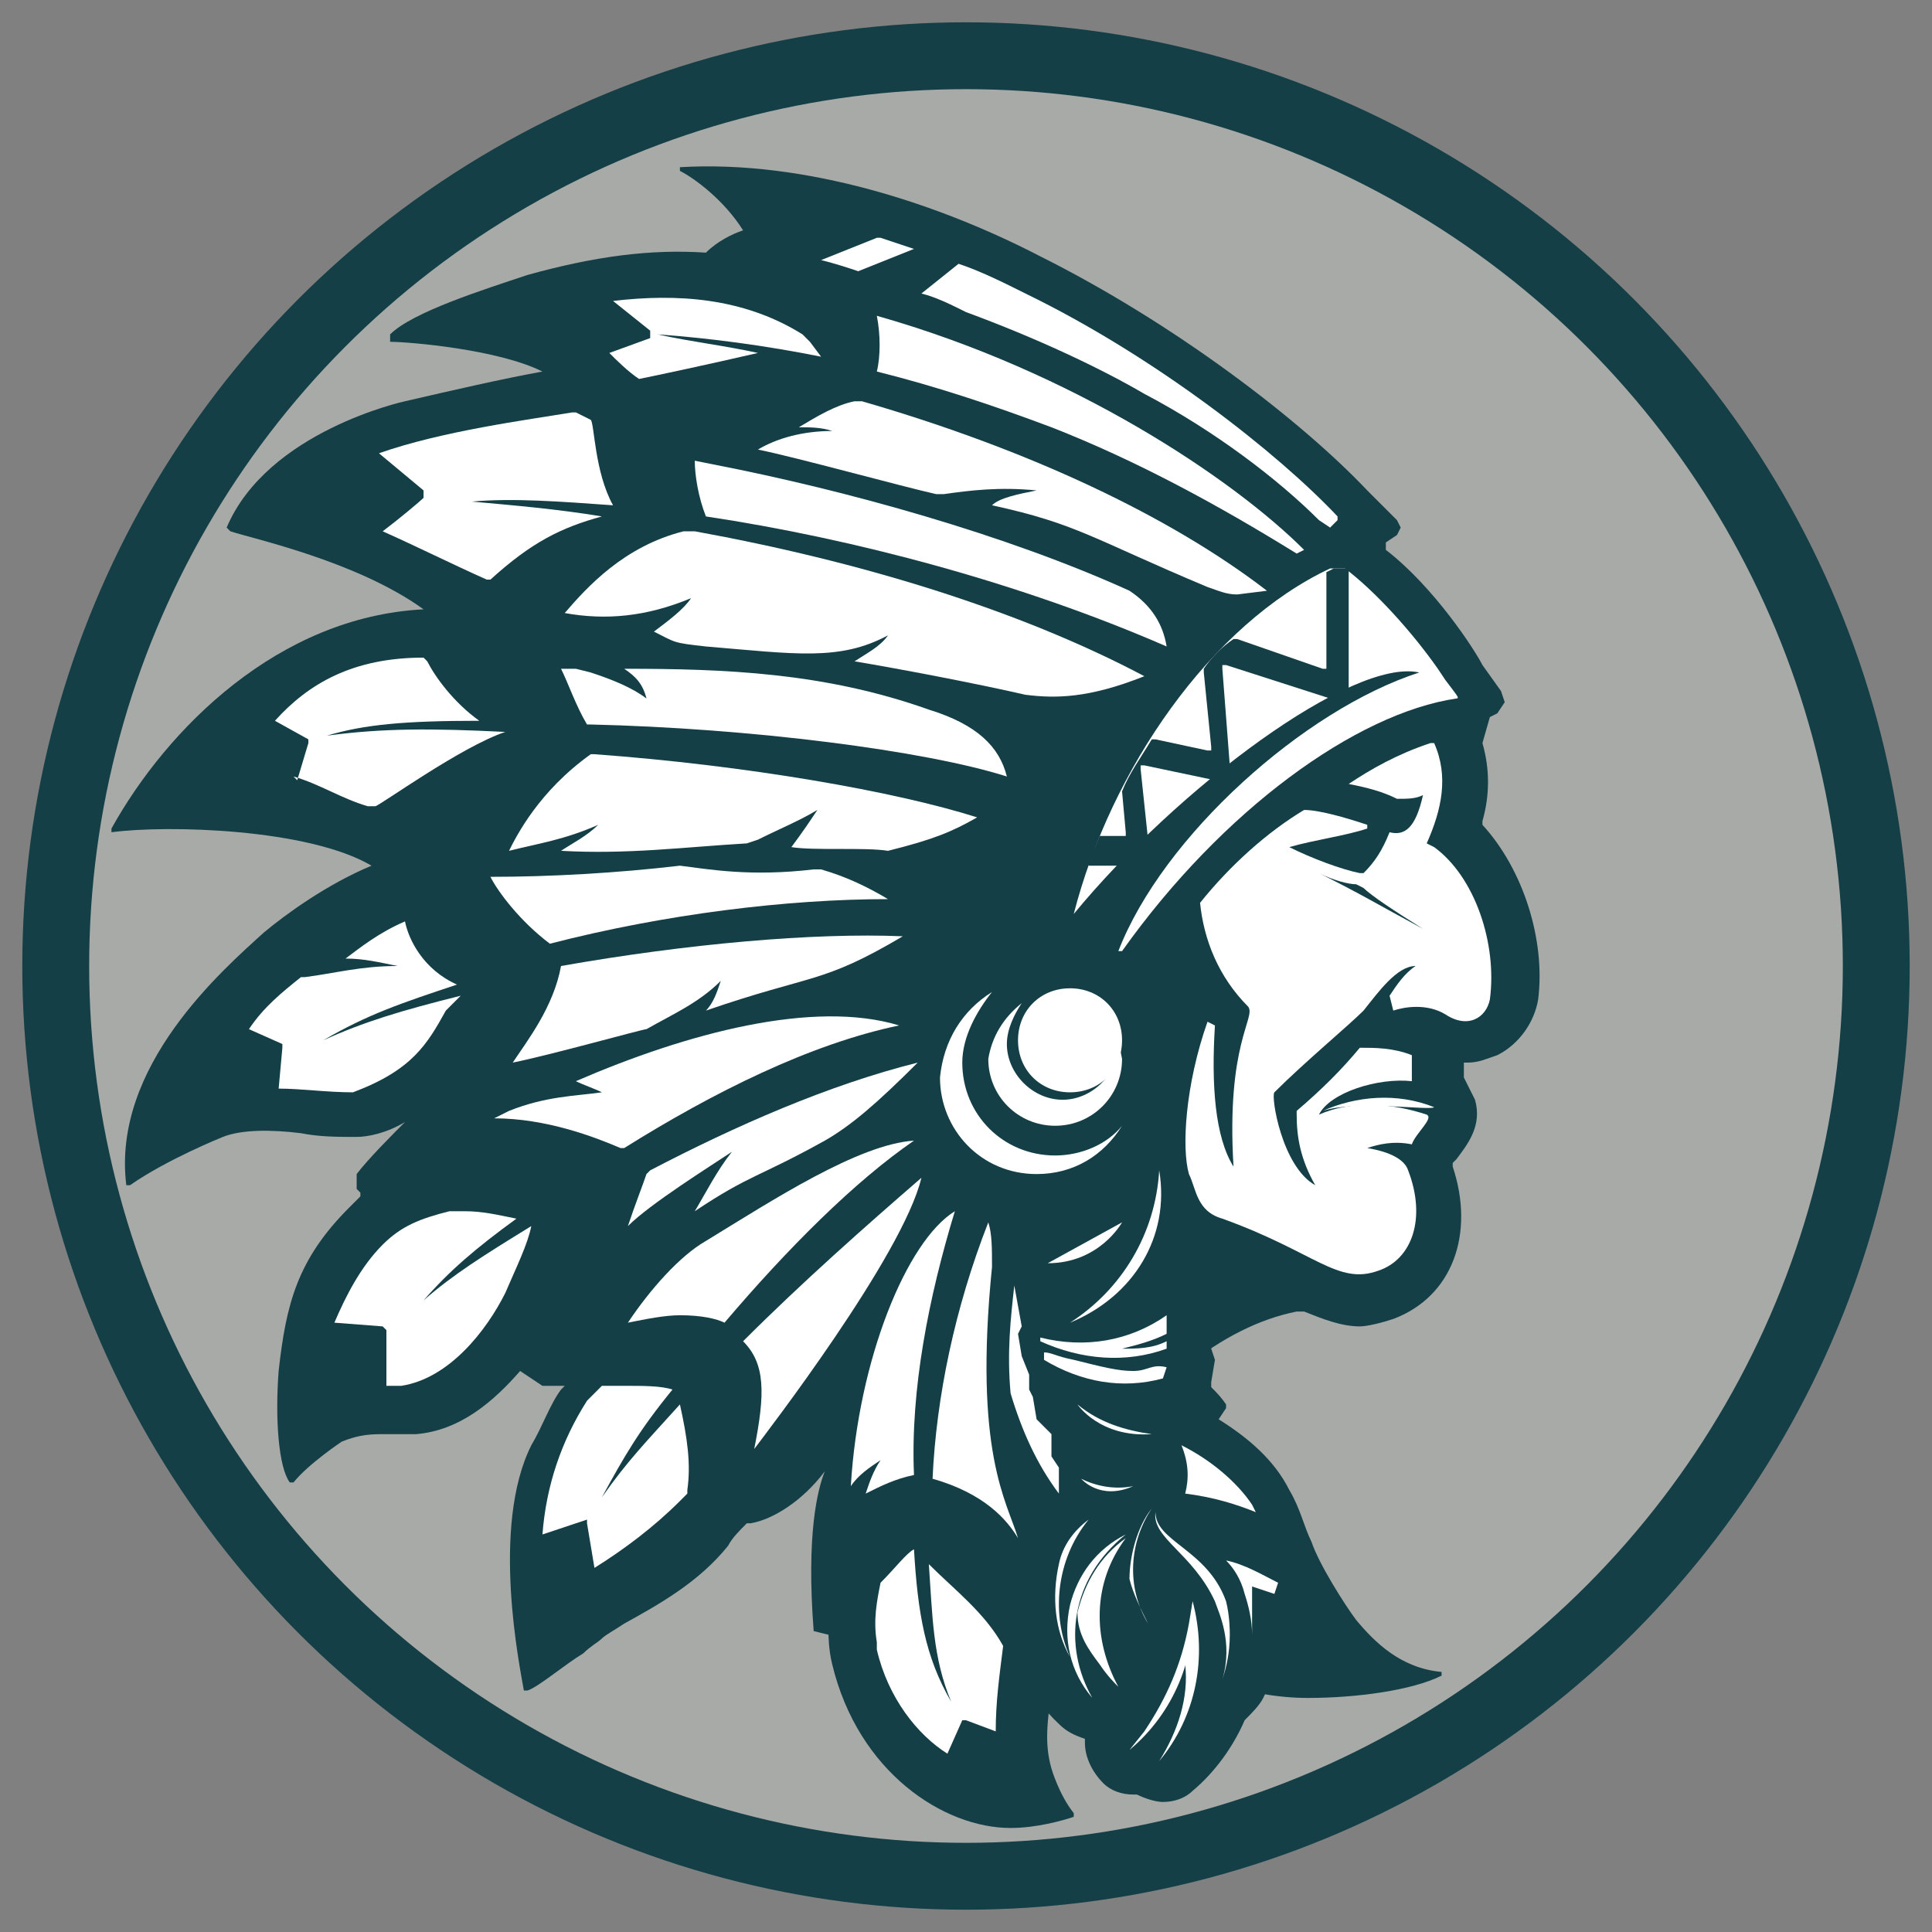 <svg id="Layer_1" xmlns="http://www.w3.org/2000/svg" viewBox="0 0 52 52">
  <rect x="0" y="0" width="52" height="52" fill="#808080" stroke="none"/>
  <style>
    .st0,.st2{fill:#143f47}.st2,.st3{fill-rule:evenodd;clip-rule:evenodd}.st3,.st4{fill:#fff}
  </style>
  <circle class="st0" cx="26" cy="26" r="25.4"/>
  <circle cx="26" cy="26" r="23.6" fill="#a8aaa7"/>
  <path class="st0" d="M26.7 32.6l.1-.3c.1-.3.2-.6.4-.8.4-.3.8-.6 1.2-.8.3-.1.5-.2.7-.3l.2-.1c.2-.2.4-.4.7-.4.2-.4.7-.6 1.1-.6l.5.1c.5.2.9.8.8 1.4V31.1l.1.3v.4c0 .3.1.6.2.7v.1c.2.6.2 1.2 0 1.8l-.1.5.1.6-.1.6v.2l.1.3-.1.6v.2c0 .3 0 .7-.2 1v.3c.2.5.2 1.1 0 1.6l.2.1c.5.4 1.2 1 1.6 2 .1.4.2.9.2 1.4 0 .7-.1 1.3-.4 1.9-.1.2-.3.4-.5.6-.3.7-.8 1.4-1.4 1.9-.2.2-.5.3-.8.3-.2 0-.5-.1-.7-.2h-.1c-.3 0-.6-.1-.8-.3-.3-.3-.5-.7-.5-1.1v-.1c-.3-.1-.5-.2-.7-.4-1.5-1.4-1.5-3.5-1.4-4.3 0-.7.2-1.4.6-2v-.5l-.1-.1-.1-.6-.2-.2c-.2-.3-.3-.6-.3-1v-.4c-.2-.2-.2-.5-.3-.7-.2-.3-.2-.7 0-1.1-.2-.5-.2-1-.2-1.5s.1-1.1.2-1.4z"/>
  <path class="st2" d="M11.4 16.4c-1.8-1.3-4.6-1.9-5.2-2.1l-.1-.1c1.1-2.6 4.8-3.4 4.8-3.4 1.3-.3 2.6-.6 3.7-.8-1.2-.6-3.6-.8-4.1-.8V9c.6-.6 2.5-1.2 3.7-1.6 1.8-.5 3.3-.7 4.8-.6.3-.3.7-.5 1-.6-.5-.8-1.3-1.4-1.7-1.6v-.1c3.4-.2 7 1 9.7 2.4 3.6 1.8 7 4.4 8.8 6.3l.8.8.1.2-.1.2-.3.2v.2c1.3 1 2.4 2.7 2.6 3.1l.5.7.1.3-.2.3-.2.1-.2.7c.2.7.2 1.4 0 2.1v.1c1.1 1.2 1.7 3.1 1.5 4.7-.1.6-.5 1.2-1.1 1.5-.3.1-.5.2-.8.2h-.1v.4l.3.6c.2.7-.2 1.2-.5 1.6l-.1.1v.1c.6 1.8 0 3.5-1.6 4.1-.3.1-.7.2-.9.2-.5 0-1-.2-1.5-.4h-.2c-1 .2-2 .7-3 1.5.5.3.9.7 1.1 1v.1l-.2.3c.8.5 1.5 1.1 1.9 1.9.3.5.4 1 .6 1.4.2.6.9 1.7 1.2 2.1.5.6 1.2 1.3 2.3 1.4v.1c-.8.4-2.3.6-3.6.6-1.6 0-3.4-.6-5-1.7-.6-.4-1.7-1.1-1.9-1.3 0 .2.1.7.1 1.1 0 .6-.1 1.2-.1 1.7-.1.8-.2 1.4 0 2.1 0 0 .2.7.6 1.2v.1c-.3.1-1 .3-1.7.3-1.8 0-4.1-1.5-4.8-4.4-.1-.4-.1-.8-.1-.8l-.4-.1c-.2-2.6.1-3.8.3-4.3-.6.8-1.4 1.3-2 1.4h-.1c-.2.2-.4.4-.5.6-.8 1-1.9 1.6-2.8 2.1-.3.2-.5.3-.6.4-.1.1-.3.2-.5.4-.5.3-1.2.9-1.5 1h-.1c-.1-.6-.9-4.4.2-6.6.3-.5.5-1.1.8-1.5l.1-.1h-.6l-.6-.4c-.7.8-1.6 1.6-2.8 1.7h-.8c-.4 0-.7 0-1.2.2 0 0-.9.6-1.3 1.1h-.1c-.3-.4-.4-1.7-.3-3 .2-1.8.5-3 1.9-4.4l.3-.3v-.1l-.1-.1v-.4c.3-.4 1-1.1 1.3-1.4-.5.3-1 .4-1.3.4-.5 0-1 0-1.5-.1-.8-.1-1.6-.1-2.1.1 0 0-1.5.6-2.5 1.3h-.1C3 28.7 6 26.1 7.1 25.1c.6-.5 1.7-1.3 2.9-1.8-1.7-1-5.5-1.1-7-.9v-.1c1.5-2.7 4.5-5.7 8.4-5.9z"/>
  <path class="st3" d="M32.5 27.5l.2.1c-.1 1.6 0 3 .5 3.8-.2-3.3.6-4 .4-4.3-.8-.8-1.2-1.8-1.3-2.8.8-1 1.8-1.9 2.8-2.5.4 0 1.1.2 1.7.4v.1c-.6.2-1.4.3-2.1.5.6.3 1.4.6 1.9.7h.1c.3-.3.5-.6.7-1.1.4.1.7-.1.9-1-.2.1-.4.1-.7.1-.4-.2-.8-.3-1.3-.4.6-.4 1.3-.8 2.2-1.1h.1c.4.9.2 1.8-.2 2.7l.2.1c1.1.8 1.7 2.6 1.5 4.1-.1.5-.6.8-1.2.4-.5-.3-1.1-.2-1.4-.1l-.1-.4c.2-.3.4-.6.7-.8-.5 0-1 .7-1.4 1.2-.4.4-1.6 1.4-2.4 2.2-.1.1.2 2 1.1 2.5-.4-.7-.5-1.3-.5-1.9v-.1c.7-.6 1.2-1.1 1.7-1.7.4 0 .9 0 1.4.2v.7c-.9-.1-2.2.3-2.5.9.9-.4 2-.3 2.9 0 .2.1-.3.5-.4.8-.5-.1-.9 0-1.2.1.6.1 1 .3 1.1.6.5 1.3.1 2.4-.8 2.7-1.1.4-1.7-.5-4.2-1.4-.7-.2-.7-.8-.9-1.2-.2-.7-.1-2.4.5-4.1z"/>
  <path class="st0" d="M36.7 23.9l-.2-.1c-.2 0-.6-.1-1-.3 1.2.6 1.5.8 2.8 1.5-.8-.5-1.4-.9-1.6-1.1z"/>
  <path class="st3" d="M18.6 16.1c-1.2.5-2.3.6-3.4.4.6-.7 1.6-1.8 3.2-2.2h.3c4.4.8 8.7 2.1 12.1 3.9-1.5.6-2.4.6-3.2.5-1.3-.3-3.4-.7-4.6-.9.3-.2.7-.4.9-.7-1.3.7-2.5.5-4.9.3-.9-.1-.8-.1-1.4-.4.4-.3.8-.6 1-.9z"/>
  <path class="st3" d="M38.2 18.1c-1.8-.4-6.5 3.1-9.3 6.5 1-3.9 3.7-7.8 6.9-9.3h.4c.8.6 1.8 1.7 2.5 2.7l.2.3c.3.4.4.5.3.5-2.7.4-6.3 3-9 6.8h-.1c1.2-3.1 5-6.5 8.1-7.5z"/>
  <path class="st0" d="M29.6 22.5h.7v-.1l-.1-1.1c.2-.5.5-.9.8-1.4h.1l1.4.3h.1v-.1l-.2-2V18c.2-.3.5-.6.8-.8h.1l2.3.8h.1v-2.6l.2-.1h.4V18.6l-.4.2h-.1l-2.8-.9h-.1v.1l.2 2.6v.1l-.3.3h-.1l-1.9-.4h-.1v.1l.2 1.9v.1l-.6.6h-1v-.1l.3-.7z"/>
  <path class="st4" d="M21.3 22.8c.3-.4.5-.7.7-1-.5.3-1 .5-1.6.8l-.3.1c-1.7.1-3.2.3-5 .2.3-.2.7-.4 1-.7-.9.4-1.6.5-2.4.7.2-.4.8-1.6 2.2-2.6h.1c4.1.3 8.1 1 10.3 1.7-.7.4-1.2.6-2.4.9-.6-.1-2 0-2.6-.1z"/>
  <path class="st4" d="M17.4 27.7c-.1 0-2.6.7-3.6.9.4-.6 1.1-1.5 1.3-2.6 3.4-.6 6.8-.9 9.2-.8-2.2 1.3-2.4 1-5.3 2 .2-.2.3-.5.4-.8-.6.6-1.3.9-2 1.3z"/>
  <path class="st4" d="M22.2 30.7c-1.8 1-2 .9-3.5 1.9.3-.5.6-1.1 1-1.6-.6.4-2.2 1.4-2.8 2 .2-.6.4-1.1.5-1.4l.1-.1c2.3-1.2 4.8-2.3 7.2-2.9-1.1 1.1-1.8 1.7-2.5 2.1z"/>
  <path class="st4" d="M20.3 39c.3-1.5.3-2.3-.3-2.9 1.6-1.6 3.3-3.1 4.8-4.4-.5 2.1-4.2 6.9-4.5 7.3z"/>
  <path class="st4" d="M32.5 15.8c-3.1-1.3-3.5-1.7-5.8-2.2.2-.2.7-.3 1.2-.4-1-.1-1.8 0-2.5.1h-.2c-.9-.2-3.8-1-4.8-1.2.5-.3 1.2-.5 2-.5-.3-.1-.6-.1-.9-.1.5-.3 1-.6 1.5-.7h.2c4.5 1.3 8.3 3.1 10.9 5.1l-.8.1c-.3 0-.5-.1-.8-.2z"/>
  <path class="st4" d="M25.7 32.6c-.7 2.3-1.2 4.8-1.1 7.1-.5.1-.9.3-1.3.5.1-.3.2-.6.4-.9-.3.2-.6.4-.8.7.2-3.4 1.5-6.6 2.8-7.4z"/>
  <path class="st4" d="M26.7 34.1c-.5 5 .4 6.3.7 7.3-.3-.5-.9-1.2-2.3-1.6.1-2.2.6-4.6 1.5-6.9.1.3.1.7.1 1.2z"/>
  <path class="st4" d="M16.8 18c2.7 0 5.4.1 8.2 1.1 1.3.4 1.9 1 2.1 1.8-2.2-.7-6.9-1.3-11.2-1.4h-.1c-.3-.5-.5-1.1-.7-1.5h.4l.4.1c.6.2 1.1.4 1.5.7-.1-.4-.3-.6-.6-.8z"/>
  <path class="st4" d="M31.4 17.4c-3.9-1.7-8.4-2.9-12.4-3.5-.2-.5-.3-1.1-.3-1.5l.5.1c3.6.7 7.9 1.9 11.2 3.4.6.4.9.9 1 1.5z"/>
  <path class="st4" d="M21.9 23.4h.2c.7.2 1.3.5 1.8.8-2.7 0-6 .4-9.1 1.2-.8-.6-1.4-1.4-1.6-1.8 1.6 0 3.4-.1 5.1-.3.8.1 1.9.3 3.6.1z"/>
  <path class="st4" d="M23.6 10c.1-.4.1-1 0-1.5 5.3 1.5 9.6 4.4 11.5 6.3l-.2.1c-2.1-1.3-4.3-2.5-6.6-3.4-1.6-.6-3.1-1.1-4.7-1.5z"/>
  <path class="st4" d="M16.2 29.4c-.2-.1-.5-.2-.7-.3 3-1.3 6.4-2.2 8.7-1.5-2.4.5-5 1.8-7.4 3.3h-.1c-.7-.3-2-.8-3.4-.8l.4-.2c1-.4 1.8-.4 2.5-.5z"/>
  <path class="st4" d="M19 33.4c1.8-1.1 4.1-2.6 5.6-2.7-1.6 1.1-3.4 2.9-5.1 4.9-.2-.1-.6-.2-1.2-.2-.4 0-.9.1-1.4.2.6-.9 1.4-1.8 2.1-2.2z"/>
  <path class="st4" d="M25.8 7.1c.6.2 1.2.5 1.8.8 3.5 1.7 6.8 4.3 8.4 6v.1l-.2.2-.3-.2c-1.1-1.1-2.8-2.4-4.7-3.4-1.2-.7-2.9-1.5-4.8-2.2-.4-.2-.8-.4-1.2-.5l1-.8z"/>
  <path class="st4" d="M23.7 42.6c.4-.4.7-.8.9-.9.1 1.7.3 2.9 1 4.1-.5-1.2-.5-2.3-.6-3.7.7.7 1.5 1.3 2 2.2-.1.8-.2 1.5-.2 2.3l-.8-.3h-.1l-.4.9c-.8-.5-1.6-1.5-1.9-2.8v-.2c-.1-.6 0-1.1.1-1.6z"/>
  <path class="st4" d="M11.4 17.7l.1.1c.2.4.7 1.1 1.4 1.6-2 0-3.1.1-4.1.4 1.5-.2 2.8-.2 4.8-.1-1.2.4-3.4 2-3.5 2h-.2c-.7-.2-1.3-.6-2-.8l.1.1.3-1v-.1l-.9-.5c.9-1 2.1-1.7 4-1.7z"/>
  <path class="st4" d="M16.5 13.6c-1.4-.1-2.7-.2-3.8-.1 1.1.1 2.3.2 3.5.4-1.1.3-1.9.7-3 1.7h-.1c-.9-.4-1.9-.9-2.8-1.3.4-.3 1-.8 1.1-.9v-.2l-1.2-1c1.7-.6 4-.9 5.2-1.1h.1l.4.2c.1.1.1 1.4.6 2.3z"/>
  <path class="st4" d="M17.2 10.2c-.3-.2-.6-.5-.8-.7l1.1-.4v-.2l-1-.8c1.7-.2 3.5-.1 5.1.9l.2.2.3.4c-1.5-.3-3-.5-4.4-.6.9.2 1.8.3 2.7.5-1.3.3-2.7.6-3.2.7z"/>
  <path class="st4" d="M9.5 29.4c-.7 0-1.4-.1-2-.1l.1-1.1v-.1l-.9-.4c.4-.6.9-1 1.4-1.4h.1c.8-.1 1.5-.3 2.5-.3-.5-.1-.9-.2-1.4-.2.4-.3.9-.7 1.6-1 .1.5.5 1.3 1.4 1.7-1.5.5-2.4.8-3.6 1.5 1.1-.5 2.1-.8 3.7-1.2l-.4.4c-.5.9-.9 1.6-2.5 2.2z"/>
  <path class="st4" d="M10.3 33.5c.5-.5 1-.7 1.8-.9h.4c.5 0 .9.1 1.4.2-1.1.8-1.8 1.4-2.5 2.2.8-.7 1.6-1.2 2.9-2-.1.5-.4 1.1-.7 1.8-.5 1-1.5 2.3-2.8 2.5h-.4v-1.5l-.1-.1-1.3-.1c.3-.7.7-1.5 1.3-2.1z"/>
  <path class="st4" d="M16.2 37.3h.7c.4 0 .9 0 1.2.1-.9 1.1-1.3 1.8-1.9 2.9.7-1 1.2-1.5 2.1-2.5.2.9.3 1.6.2 2.3v.1l-.2.2c-.7.7-1.5 1.3-2.3 1.8l-.2-1.2v-.1l-1.2.4c.1-1.3.5-2.5 1.2-3.6l.4-.4z"/>
  <path class="st2" d="M32.4 41.7c-.4.7-.6 1.1-.8 1.4-.7-.4-1.4-.9-1.9-1.6l-.3-.5c.1-.1 1-.9 1.4-.8.5.5 1.1 1 1.6 1.5z"/>
  <path class="st4" d="M34.4 42.6c-.4-.2-.9-.5-1.4-.6.2.2.4.5.5.9.1.3.2.7.2 1.1v-1.3l.6.2.1-.3z"/>
  <path class="st0" d="M30.4 31.2s-.2.5-.9 1.1c.9-.4 1.4-1.2 1.7-1.6-.5 1.3-1.5 2.5-2.7 3.1.7-.2 1.3-.6 1.8-1.1-.1.6-.3 1.2-.7 1.7.6-.5 1-1.3 1.1-2.1.3-.3.5-.6.7-1 .2 1.9-.8 3.6-2.6 4.4.3-.5.4-1.1.3-1.7 0 .2-.1.9-.7 1.4-.7-1.1-.4-2.2-.3-2.6.3-.2.7-.4 1.1-.5-.3 0-.6 0-.9.1.3-.3.6-.5.9-.6.5-.2.9-.2 1.2-.6z"/>
  <path class="st0" d="M29.2 38.2c-.4-.2-.7-.5-.8-.9v-.1c.9.3 1.9.3 2.8.1.3-.1.2.9-.1.9-.7.1-1.4-.1-2.1-.4.6.5 1.3.7 2 .8v.1c-1 .3-2 0-2.7-.8l.9.3z"/>
  <path class="st4" d="M29.3 40.9c-.4.3-.7.7-.8 1.2-.2.9-.1 1.8.3 2.5-.5-1.1-.4-2.6.5-3.7z"/>
  <path class="st4" d="M30.3 41.4c-.9 1.2-.9 2.7-.2 4-.1-.1-.3-.3-.5-.6-.3-.4-.6-.8-.6-1.4.2-.8.6-1.5 1.3-2z"/>
  <path class="st0" d="M30.5 40c-.5.1-1 0-1.4-.2v.1c.6.5 1.3.7 2 .4l.1-.1c.1-.3.2-.7 0-1.1l-.1-.1c-.7.1-1.5 0-2.2-.3l-.1.2c.5.5 1 .9 1.7 1.1z"/>
  <path class="st0" d="M29.2 35.8c.8-.2 1.5-.7 1.9-1.4-.1.3 0 .6.1.9 0-.5.2-.8.3-1.2.1-.3.1-.6 0-1.2-.3 1.2-1.2 2.3-2.3 2.9z"/>
  <path class="st0" d="M29.9 37.1c-.8 0-1.5-.2-2.2-.5-.2-.1-.4-.4-.3-.7.1-.3.3-.5.6-.5h.2c.3.1.6.1.9.1.7 0 1.4-.2 2-.7l.4-.1c.2 0 .5.2.6.5.1.2 0 .5-.1.8.1.4-.1.7-.4.8-.6.3-1.1.3-1.7.3z"/>
  <path class="st0" d="M30.2 37.8c-.9 0-1.7-.3-2.4-.7-.3-.2-.3-.5-.3-.8.1-.3.3-.4.6-.4s.4.1.7.1l.3.1c.6.2 1 .3 1.3.3h.1l.3-.1.5-.1h.2c.3 0 .5.3.5.6s-.2.7-.5.8c-.4.1-.8.2-1.3.2z"/>
  <path class="st4" d="M28.1 36.6c1 .6 2.1.8 3.2.5l.1-.3c-.4-.1-.5.1-.9.1s-.8-.1-1.6-.3c-.5-.1-.6-.2-.8-.2v.2z"/>
  <path class="st4" d="M30.2 36.3c.4-.1.8-.2 1.2-.4v-.5c-1 .7-2.2.9-3.4.6v.1c1.1.5 2.3.6 3.4.2v-.2c-.4.2-.8.2-1.2.2z"/>
  <path class="st4" d="M32.9 45.2c.3-1-.1-1.8-.2-2.1-.6-1.3-1.7-1.7-1.6-2.4 0 .8 1.4 1 1.9 2.4.1.4.1.8.1.9 0 .5-.1.9-.2 1.2z"/>
  <path class="st4" d="M29.4 45.7c-.8-1.4-.6-3.2.9-4.4-.8.4-1.3 1.1-1.5 1.9-.2.9 0 1.8.6 2.5z"/>
  <path class="st4" d="M30.4 47.1l.4-.5c.6-.9 1-1.8 1.2-2.9l.1-.6c.1 1.5-.5 3-1.7 4z"/>
  <path class="st4" d="M32.1 43.1c.4 1.5.1 3.1-.9 4.3.5-.8.8-1.7.7-2.6"/>
  <path class="st4" d="M28.8 35.6c1.4-.9 2.3-2.4 2.4-4.1.3 1.8-.7 3.4-2.4 4.1z"/>
  <path class="st4" d="M30.2 32.9s-.6 1.1-2 1.1"/>
  <path class="st4" d="M29 37.8c.6.5 1.3.7 2 .8-1.4.1-2-.8-2-.8z"/>
  <path class="st4" d="M30.5 40c-.5.1-1 0-1.4-.2 0 0 .5.6 1.4.2z"/>
  <path class="st4" d="M35.6 29.9c.9-.4 2-.5 3-.1-.1.1-2.1-.2-3 .1z"/>
  <path class="st4" d="M26.7 26.7c-.4.5-.8 1.2-.8 1.9 0 1.4 1.1 2.5 2.5 2.5.7 0 1.4-.3 1.8-.8-.5.8-1.3 1.3-2.3 1.3-1.5 0-2.6-1.2-2.6-2.6.1-1 .6-1.8 1.4-2.3z"/>
  <path class="st4" d="M27.5 27c-.2.3-.4.7-.4 1.1 0 .8.7 1.5 1.5 1.5s1.5-.7 1.5-1.5V28l.1.5c0 1-.8 1.8-1.8 1.8s-1.8-.8-1.8-1.8c.1-.6.4-1.1.9-1.5z"/>
  <path class="st4" d="M27.4 28c0 .8.6 1.4 1.4 1.4s1.4-.6 1.4-1.4c0-.8-.6-1.4-1.4-1.4s-1.4.6-1.4 1.4z"/>
  <path class="st4" d="M23.1 7.3c-.3-.1-.6-.2-1-.3l1.5-.6h.1l.9.3-1.5.6z"/>
  <path class="st4" d="M31.8 38.9c.2.5.2.9.1 1.3.8.1 1.4.3 1.9.5l-.1-.2c-.4-.6-1.1-1.2-1.9-1.6z"/>
  <path class="st4" d="M28.5 40.2v-.7l-.2-.3v-.6l-.4-.4-.1-.6-.1-.2V37l-.2-.5-.1-.6.1-.2-.2-1.1c-.1.9-.2 1.8-.1 2.9.3 1 .7 1.9 1.3 2.7z"/>
  <path class="st4" d="M30.4 42.5c.1.4.3.8.5 1.2-.6-1-.5-2.2.1-3.1-.4.5-.6 1.3-.6 1.9z"/>
</svg>
